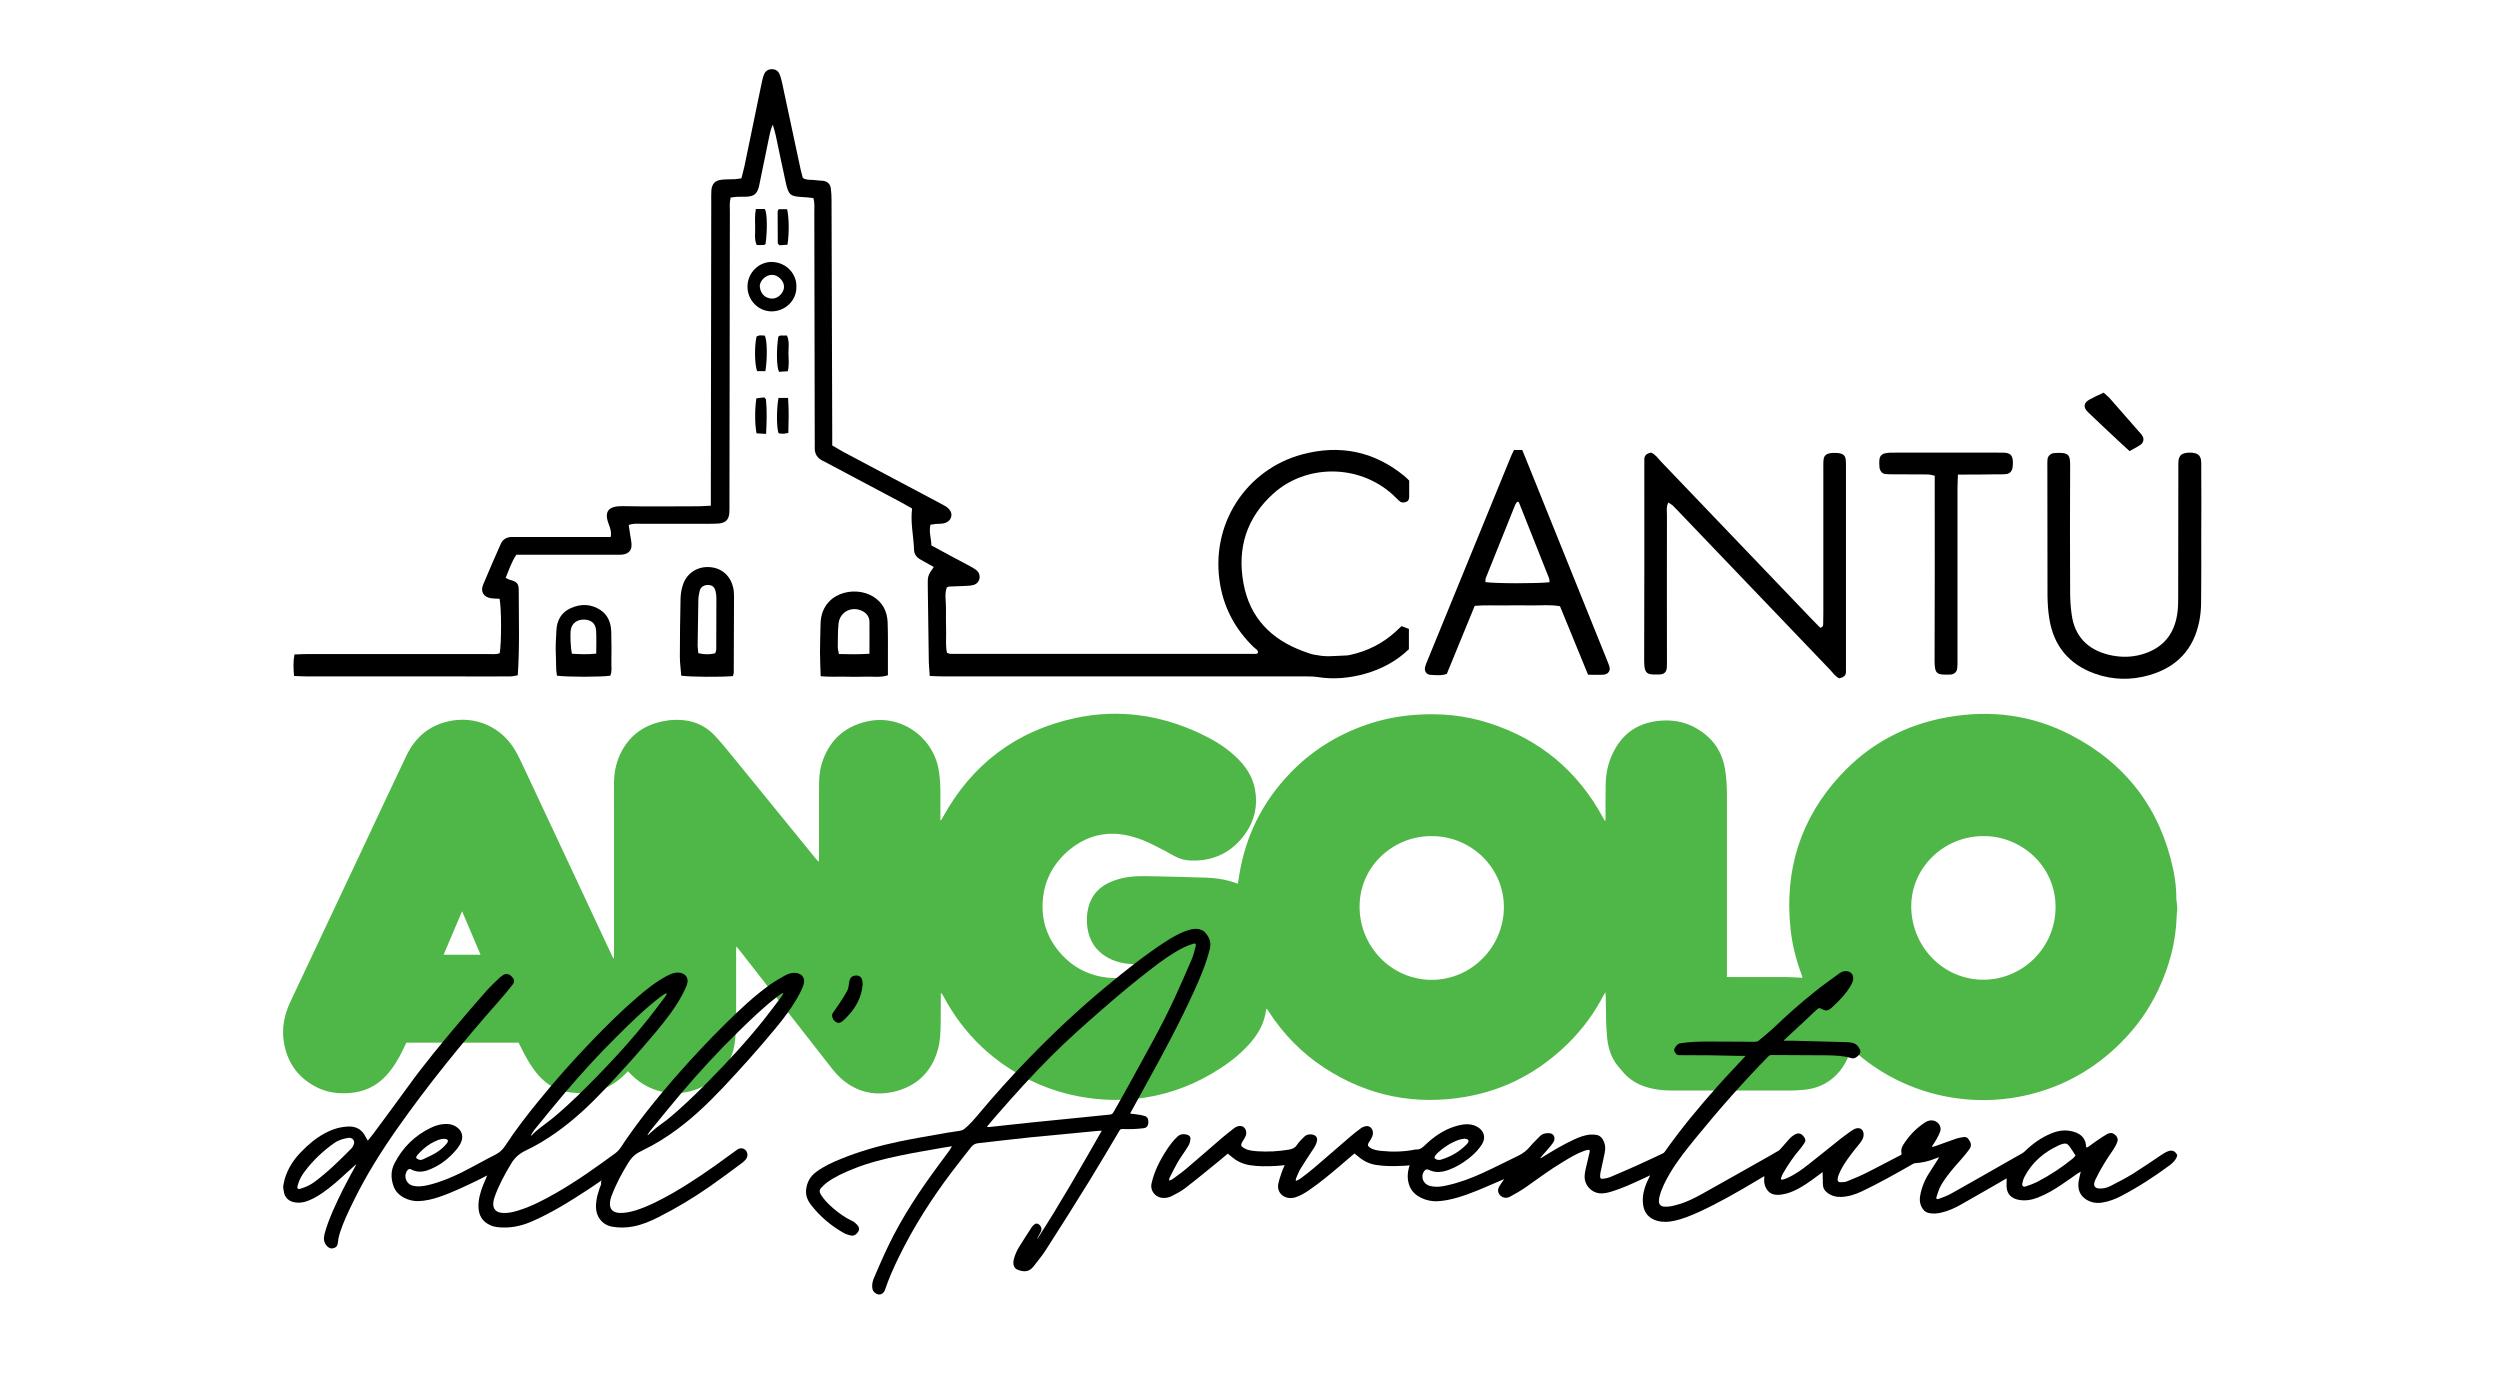 <?xml version="1.0" encoding="utf-8"?>
<!-- Generator: Adobe Illustrator 26.2.1, SVG Export Plug-In . SVG Version: 6.00 Build 0)  -->
<svg version="1.1" id="Livello_1" xmlns="http://www.w3.org/2000/svg" xmlns:xlink="http://www.w3.org/1999/xlink" x="0px" y="0px"
	 viewBox="0 0 1800 1000" style="enable-background:new 0 0 1800 1000;" xml:space="preserve">
<style type="text/css">
	.st0{fill:#4FB747;}
</style>
<g>
	<path d="M511.8,364.1c0-4.2,0-7.5,0-10.8c0.1-69.4,0.2-138.8,0.3-208.1c0-2.8-0.1-5.5,0.1-8.3c0.5-4.7,2.6-6.9,7.3-7.5
		c3.3-0.4,6.6-0.2,9.9-0.4c1.3-0.1,2.7-0.4,4.4-0.6c0.7-3,1.6-5.8,2.2-8.7c4.1-19.7,8.1-39.3,12.2-59c0.5-2.4,1-4.9,1.9-7.1
		c1-2.5,3.1-3.9,5.9-3.8c2.4,0.1,4.3,1.3,5.2,3.5c0.9,2,1.4,4.2,1.9,6.3c4.4,20.7,8.8,41.4,13.3,62.2c0.5,2.1,1.1,4.2,1.6,6.3
		c2.9,1.9,6,1.1,9,1.6c1.9,0.3,3.9,0.3,5.8,0.5c3.1,0.5,5,2.4,5.4,5.4s0.5,6,0.5,9c0.2,55.6,0.3,111.2,0.5,166.8c0,3,0,6,0,9.3
		c2.8,1.6,5.3,3.2,7.9,4.6c22.8,12.1,45.7,24.3,68.6,36.4c1.7,0.9,3.4,1.8,5.1,2.8c3.3,2.1,4.7,4.8,4.1,7.4c-0.7,2.9-3,4.7-6.7,5.1
		c-1.4,0.2-2.8,0.1-4.1,0.2s-2.7,0.4-4.2,0.6c-1.2,5.2,0.6,9.9,0.7,14.9c5.4,2.9,10.4,5.6,15.5,8.4c4.4,2.3,8.8,4.6,13.1,7
		c1.4,0.8,2.9,1.6,4.1,2.7c3.6,3.4,2.3,9.1-2.5,10.4c-2.1,0.6-4.4,0.5-6.5,0.7c-3.6,0.2-7.2,0.3-10.7,0.4c-0.5,0-1,0.3-1.9,0.6
		c-1.8,4.9-0.5,10.1-0.6,15.2c-0.1,5.5,0,11,0.1,16.5c0.1,5.2-0.5,10.4,0.6,15.4c1.2,0.4,2,0.8,2.7,0.8c73.3,0,146.6,0,219.9,0
		c0.4,0,0.9-0.5,1.4-0.8c0-2.2-2.1-3-3.3-4.2c-12.6-12.3-20.8-27-23.9-44.3c-7.9-44,18.8-83.5,58.8-94.3c27-7.3,51.8-2.4,73.7,15.5
		c1.1,0.9,2,1.9,3.5,3.3c0,3.7,0,7.8,0,11.8c0,1.8-0.7,3.2-2.6,3.7c-1.7,0.5-3.2,0.5-4.6-0.9c-1.6-1.6-3.2-3.1-4.8-4.6
		c-24.8-22.3-62.4-21.5-85.5-0.9c-19.5,17.4-26.5,39.5-21.8,64.9c4.5,24.7,19.9,40.4,43.1,48.9c3.3,1.2,6.5,2.5,10,2.8
		c6.5,1.3,11.3,0.6,19.3,0.3c2.4,0,3.3-0.2,4.9-0.6c12.1-2.7,22.8-8.1,32-16.4c1.4-1.3,2.8-2.6,4.5-4.2c1.8,0.7,3.5,1.3,5.3,2
		c0,4.9,0,9.5,0,14.6c-9,8.7-19.8,14.4-31.9,17.8c-11,3-22.1,4.1-33.5,2.3c-3.8-0.6-7.7-0.5-11.5-0.5c-86,0-171.9,0-257.9,0
		c-3.2,0-6.5-0.2-10.2-0.3c-0.3-4.6-0.7-8.6-0.7-12.7c-0.3-17.1-0.5-34.1-0.7-51.2c-0.1-8.1-0.2-8.1,4.3-14.6
		c-3.1-1.7-6.2-3.5-9.3-5.2c-2.9-1.5-4.8-3.9-4.9-7.1c-0.3-9.9-2.7-19.6-1.4-29.8c-2.6-1.5-5.2-3-7.8-4.4
		c-17.3-9.2-34.5-18.3-51.8-27.5c-1.5-0.8-2.9-1.6-4.4-2.3c-4.2-1.9-6.3-5.1-6.1-9.8c0.1-2.2,0-4.4,0-6.6
		c-0.1-54.2-0.2-108.5-0.3-162.7c0-3.2,0.4-6.6-0.7-10.2c-2.5-0.3-4.9-0.6-7.3-0.7c-9.4-0.5-10.5-1.3-12.6-10.7
		c-2.5-11.3-4.8-22.6-7.2-33.9c-0.5-2.1-1.1-4.2-2.1-7.6c-1.7,3.8-2.1,6.6-2.7,9.3c-2.3,11-4.6,22.1-6.8,33.1
		c-0.2,0.8-0.3,1.6-0.5,2.4c-1.4,5.1-3.5,6.8-8.7,7.1c-2.5,0.1-5,0-7.4,0.1c-1.3,0.1-2.6,0.3-4.2,0.5c-1,3.6-0.6,6.8-0.6,10.1
		c-0.1,69.7-0.2,139.3-0.3,209c0,2.8,0.1,5.5-0.1,8.3c-0.5,4.7-2.7,6.8-7.5,7.3c-2.2,0.2-4.4,0.2-6.6,0.2c-16.5,0-33.1,0-49.6,0
		c-2.7,0-5.5-0.4-8.7,0.9c0.3,2.1,0.6,4.2,0.9,6.3c0.4,2.7,1.1,5.4,1.1,8.1c0.1,3.7-2.1,6.2-5.9,6.8c-2.2,0.3-4.4,0.2-6.6,0.2
		c-20.7,0-41.3,0-62,0c-2.7,0-5.5,0-8.4,0c-3.6,5.2-5.3,10.9-7.7,16.6c1,0.5,1.6,1,2.3,1.2c6,1.7,7.1,2.6,7.1,8.3
		c0,20.1,0.7,40.2-0.7,60.7c-1.9,0.3-3.7,0.8-5.5,0.8c-13.8,0.1-27.6,0-41.3,0c-35,0-70,0-105,0c-3,0-5.9-0.2-9.3-0.3
		c-0.4-5.4-0.7-10.2,0.3-15.5c3.3-0.1,6.3-0.3,9.3-0.3c43.3,0,86.5,0,129.8,0c3,0,6,0.4,8.7-0.6c1.3-7.4,1.3-32-0.1-39.2
		c-2-0.1-4.2-0.1-6.3-0.4c-5.1-0.8-7.6-4.7-5.6-9.6c4.1-9.9,8.4-19.7,12.8-29.6c1.5-3.3,4.3-4.9,8-4.9c1.9,0,3.9,0,5.8,0
		c19,0,38,0,57,0c2.7,0,5.4,0,8.3,0c0.7-3.7-0.4-6.5-1.4-9.2c-3.8-9.8,0.5-13.1,9.9-13c18.2,0.4,36.4,0.1,54.6,0.1
		C505.2,364.5,507.9,364.3,511.8,364.1z"/>
	<path d="M1201.2,361.8c-1.6,3.2-1,6.3-1,9.2c-0.1,34.1,0,68.3,0,102.4c0,2.5,0.1,5-0.1,7.4c-0.3,3-1.8,4.5-4.7,4.8
		c-0.3,0-0.5,0-0.8,0c-7.8,0.1-10.8,0.7-10.8-9.7c0.2-47.1,0.1-94.1,0.1-141.2c0-1.1,0.1-2.2,0-3.3c-0.2-3.4,1.6-5,5-5.5
		c3,1.3,4.9,4.1,7.1,6.5c36.2,37.8,72.3,75.6,108.5,113.4c2.1,2.2,4.2,4.2,6.1,6.2c2.3-0.6,2.1-2.1,2.1-3.4c0.1-2.5,0.1-5,0.1-7.4
		c0-34.4,0-68.8,0-103.2c0-2.5-0.1-5,0.2-7.4c0.5-3.4,3-4.6,8.5-4.5c4.9,0.1,7,1.3,7.4,4.7c0.2,1.6,0.2,3.3,0.2,4.9
		c0,47.9,0,95.8,0,143.7c0,1.4-0.1,2.8,0,4.1c0.1,3.2-2,4.2-4.8,4.9c-2.8-1.2-4.5-3.8-6.5-6c-35.6-37.2-71.2-74.4-106.8-111.6
		c-2.3-2.4-4.5-4.8-6.9-7.1C1203.3,363.1,1202.3,362.6,1201.2,361.8z"/>
	<path d="M1090.1,324c2,0,3.9,0,5.9,0c0.9,2.2,1.8,4.2,2.6,6.3c19.3,48,38.7,95.9,58,143.9c0.7,1.8,1.5,3.6,2.1,5.4
		c1.1,3.3-0.8,6-4.4,6.2c-3.5,0.2-7.1,0-10.9,0c-6.8-16.7-13.5-32.9-20.2-49.3c-7-1.3-13.9-0.5-20.7-0.6c-6.6-0.1-13.2-0.1-19.8,0
		c-6.8,0.1-13.7-0.3-20.9,0.3c-6.8,16.5-13.4,32.8-20.1,49c-3.9,1.4-7.8,0.9-11.6,0.7c-3.1-0.1-4.9-2.9-4-5.8
		c0.4-1.6,1.1-3.1,1.7-4.6c19.9-48.6,39.8-97.3,59.7-145.9C1088.3,327.5,1089.2,325.8,1090.1,324z M1115.7,419.2
		c-0.2-1.3-0.1-2.2-0.4-2.9c-7.2-18.1-14.4-36.3-21.6-54.4c-0.1-0.2-0.3-0.5-0.6-0.6c-0.2-0.1-0.4,0.1-0.8,0.1
		c-0.4,0.6-1,1.2-1.3,1.9c-7.1,17.6-14.2,35.2-21.2,52.8c-0.4,0.9-0.2,2-0.3,3C1076.5,420.2,1107.3,420.2,1115.7,419.2z"/>
	<path d="M1584.9,387.1c0,15.4,0.1,30.8-0.1,46.2c0,4.6-0.4,9.4-1.3,13.9c-4,20.3-16.2,33.2-36,38.9c-13.1,3.8-26.2,3.5-39-1
		c-18.7-6.6-29.9-20-33-39.7c-0.9-5.4-1.2-10.9-1.3-16.4c-0.1-30.8-0.1-61.6-0.1-92.4c0-1.9-0.1-3.9,0.1-5.8c0.2-2.3,1.9-4,4.1-4.5
		c0.3-0.1,0.5-0.1,0.8-0.1c10.9-0.8,11.5,1.5,11.4,9.9c-0.2,30-0.1,60,0,89.9c0,5.5,0.3,11,1.1,16.4c2.1,15.7,11.4,25.2,26.5,29
		c9.3,2.3,18.6,2,27.6-1.4c13.5-5.1,20.4-15.3,22.1-29.3c0.5-3.8,0.5-7.7,0.5-11.5c0.1-30.3,0.1-60.5,0.1-90.8c0-2.5-0.1-5,0.2-7.4
		c0.2-1.2,0.9-2.7,1.8-3.5c2.3-2.1,10.1-2.2,12.5,0c0.9,0.8,1.6,2.2,1.8,3.5c0.3,2.2,0.2,4.4,0.2,6.6
		C1585,354.1,1585,370.6,1584.9,387.1L1584.9,387.1z"/>
	<path d="M1409.7,341.7c-0.1,3.9-0.3,6.8-0.3,9.8c0,40.7,0,81.5,0,122.2c0,2.5,0.1,5-0.2,7.4c-0.2,2.5-1.8,4-4.1,4.5
		c-0.5,0.1-1.1,0.1-1.6,0.1c-8.6,0.2-10.6,0-10.6-9.9c0.2-41.3,0.1-82.6,0.1-123.9c0-3,0-6,0-9.4c-2-0.4-3.5-0.9-5.1-0.9
		c-8.3-0.1-16.5,0-24.8-0.1c-1.9,0-3.9,0-5.8-0.2c-2.1-0.3-3.3-1.8-3.9-3.8c-0.2-0.5-0.2-1.1-0.2-1.6c-0.7-8,0.9-9.9,8.9-10
		c26.2-0.1,52.3,0,78.5,0c1.6,0,3.3,0,4.9,0.4c3.1,0.8,4.1,3.5,3.7,9c-0.2,3.5-1.7,5.6-4.5,6c-2.2,0.3-4.4,0.2-6.6,0.2
		C1429,341.7,1419.9,341.7,1409.7,341.7z"/>
	<path d="M527.7,486.8c-10,0.8-30.4,0.6-37.2-0.3c-0.3-4.5-1-9-1-13.6c0-14,0.2-28,0.5-42c0.1-3.5,0.7-7.2,1.9-10.4
		c2.9-8,10.2-12.6,18.6-12.2c8.5,0.4,15,5.6,17.2,14.1c0.6,2.1,0.8,4.3,0.8,6.5c0,18.4-0.1,36.8-0.2,55.2
		C528.4,484.7,528,485.5,527.7,486.8z M502.8,470.3c4.3,1,8.3,1.1,12.2,0c0.3-1.2,0.7-1.9,0.7-2.7c0.1-12.3,0.1-24.7,0.1-37
		c0-1.6-0.2-3.3-0.6-4.9c-0.6-2.9-2.4-4.4-5-4.5c-3-0.2-5.6,1.2-6.4,4.1c-0.6,2.3-1,4.8-1,7.3c-0.2,10.7-0.4,21.4-0.5,32.1
		C502.3,466.5,502.6,468.3,502.8,470.3z"/>
	<path d="M590.9,486.9c-0.2-6.3-0.5-12-0.5-17.7c0-6.6,0.3-13.2,0.4-19.8c0.3-22.7,24.5-28.1,37.8-19.9c6.9,4.2,10.2,10.7,10.5,18.6
		c0.3,8.5,0.2,17.1,0.2,25.6c0,4.1,0,8.2,0,12.5c-5.5,1.8-10.7,0.8-15.8,1c-5.5,0.2-11,0.1-16.5,0
		C601.8,487.2,596.6,487.4,590.9,486.9z M626,470.7c0-8.4,0.1-15.8,0-23.2c-0.1-3.2-1.8-5.7-4.6-7.3c-7.9-4.3-16.9,0.2-17.7,9.1
		c-0.5,5.5-0.4,11-0.5,16.5c0,1.6,0.5,3.1,0.8,5.1C611.3,471.1,618.4,471.2,626,470.7z"/>
	<path d="M439.4,486.5c-6.9,1-30.3,1-38.4,0c-0.9-4.9-0.5-10.1-0.8-15.2c-0.3-5.7,0.1-11.5,0.4-17.2c0.3-7.5,3.6-13.3,10.5-16.3
		c7.2-3.2,14.5-3,21.2,1.4c5.5,3.7,7.6,9.3,7.8,15.6c0.2,7.4,0.2,14.8,0.1,22.2C440.1,480.1,440.8,483.5,439.4,486.5z M429.3,470.6
		c0-6.2,0.2-11.4-0.1-16.6c-0.3-5.1-3.5-7.8-8.7-7.9c-5-0.1-8.7,2.7-9.5,7.2c-0.6,3.2-0.2,13.1,0.8,17.4
		C417.4,471,423,471.3,429.3,470.6z"/>
	<path d="M1533.3,324.8c-2.8-2.5-5-4.5-7.2-6.6c-7.6-7.1-15.3-14.3-22.8-21.5c-3.6-3.5-3.1-6.7,1.3-9.1c3.1-1.7,6.4-3.2,10-4.9
		c1.3,1.2,2.8,2.4,4.1,3.7c7.1,8,14.1,16.1,21.2,24.2c0.9,1,1.9,2,2.6,3.2c1.4,2.1,0.9,5-1.4,6.5
		C1538.9,321.8,1536.4,323,1533.3,324.8z"/>
	<path d="M573.4,206.5c0.2,10-8.2,17.7-17.9,17.7c-9.8-0.1-17.6-8.4-17.3-18.3c0.2-9.5,8.1-17.4,17.5-17.3
		C566.5,188.9,573.7,197.5,573.4,206.5z M564.5,206.5c0-4.2-4.1-8.5-8.5-8.6c-4.6-0.2-9.5,4.5-8.9,8.9c0.6,4.7,3.8,8.1,8.9,8.2
		C560.3,215,564.5,210.7,564.5,206.5z"/>
	<path d="M544.2,150.5c2.8,0,4.6,0,6.4,0c1.8,2.2,2,15.2,0.6,25.2c-0.4,0.3-0.9,0.7-1.3,0.7c-1.6,0.1-3.3,0-5.1,0
		c-1.9-4.4-0.9-8.8-1.1-13.1C543.6,159.3,543.4,155.2,544.2,150.5z"/>
	<path d="M560.7,150.6c1.9,0,4,0,6,0c1.4,5.9,1.6,16.9,0.3,25.6c-1.9,0.1-4,0.3-5.8,0.4c-0.6-0.7-1.2-1.1-1.2-1.5
		c-0.1-7.6-0.1-15.2-0.1-22.8C559.8,151.8,560.3,151.4,560.7,150.6z"/>
	<path d="M567.2,267.3c-2.3,0.2-4.3,0.3-6.2,0.4c-1.9-2.5-2.1-16.4-0.6-25.3c0.4-0.3,0.9-0.7,1.3-0.8c1.6-0.1,3.2,0,4.9,0
		c2,4.4,1,8.8,1.1,13.1C567.8,258.8,568.3,262.9,567.2,267.3z"/>
	<path d="M567.4,286.5c0.7,8.9,0.4,17,0.2,25.2c-1.7,0.3-2.7,0.6-3.8,0.6s-2.1-0.2-3.1-0.3c-1.6-2.4-1.7-17.4-0.2-25.5
		C562.6,286.5,564.6,286.5,567.4,286.5z"/>
	<path d="M544.7,242.3c0.7-0.2,1.4-0.7,2.1-0.8c1.3-0.1,2.6,0.1,3.7,0.1c1.9,2.3,2.1,16,0.6,25.6c-2,0-4,0-6,0
		C543.3,261.9,543.1,249.9,544.7,242.3z"/>
	<path d="M551.6,312.4c-2.9-0.2-5-0.3-6.9-0.4c-1.3-6.7-1.3-17.3-0.1-25.2c1.9-0.2,3.9-0.5,5.7-0.7c0.6,0.8,1.2,1.2,1.2,1.7
		C552.3,295.6,552,303.4,551.6,312.4z"/>
</g>
<g>
	<path class="st0" d="M1567.6,655.3c-0.1,1.4-0.4,2.8-0.4,4.2c-0.5,18.7-5.3,36.3-13.2,53.1c-6.8,14.4-15.9,27.2-27.2,38.4
		c-18.6,18.5-40.7,31.1-66.2,37.2c-44.2,10.6-91.5-0.8-125.8-31.7c-0.5-0.5-1.1-0.9-1.9-1.6c-0.3,1-0.6,1.7-0.9,2.5
		c-2.7,8.2-7.2,15.1-14.2,20.3c-5.8,4.3-12.3,6.4-19.4,7c-3.8,0.4-7.7,0.5-11.5,0.5c-27.6,0-55.2,0-82.8,0c-6.7,0-13.2-0.7-19.6-2.8
		c-6.3-2.1-11.7-5.5-16-10.6c-0.8-1-1.7-2-2.5-2.9c-5.4-6-7.9-13.2-8.8-21.1c-0.9-8.8-0.9-17.5-1-26.3c0-2.3,0-4.6-0.3-7.1
		c-0.3,0.5-0.7,1.1-1,1.6c-6.8,13.2-15.4,25-26,35.4c-20.5,20.1-44.7,33.2-73,38.2c-36.8,6.5-71.1-0.4-102.4-20.8
		c-16.2-10.6-29.5-24.2-40-40.5c-0.4-0.6-0.8-1.2-1.2-1.8c-0.1-0.1-0.3-0.1-0.5-0.2c-0.3,1.7-0.6,3.4-1,5.1
		c-1.6,6.9-5,12.7-9.4,18.1c-6.6,8-14.5,14.4-23.2,20c-16.5,10.7-34.5,17.8-53.9,20.8c-12,1.9-24,2.1-36.1,0.8
		c-15.5-1.7-30.3-5.7-44.3-12.3c-28.4-13.4-50-34-64.8-61.8c-0.4-0.7-0.8-1.5-1.7-2.1c0,0.6,0,1.2,0,1.8c0,6.8,0,13.6-0.1,20.4
		c-0.1,6.2-0.3,12.5-2,18.5c-4.6,16.4-15.3,26.6-31.9,30.5c-11.3,2.6-22.3,1.1-32.2-5.3c-4.5-2.9-8.3-6.5-11.6-10.7
		c-18.5-23.6-36.9-47.3-55.4-70.9c-4.1-5.3-8.3-10.6-12.4-15.9c-0.4-0.5-0.9-1-1.7-1.9c-0.1,1.3-0.1,2.1-0.1,2.9
		c0,17.1,0.1,34.2,0,51.3c0,4.9-0.3,9.8-0.9,14.6c-1.7,14-9.3,24.3-21.4,31.2c-17.2,9.8-38.8,6.7-52.8-7.3c-0.9-0.9-1.8-1.8-2.8-2.8
		c-1.3,1.4-2.5,2.7-3.8,3.8c-9.1,8.4-19.8,12.3-32.2,11.9c-5.8-0.2-11.4-1.2-16.7-3.7c-6.3-3.1-11.1-7.8-15.1-13.4
		c-3.9-5.4-7-11.2-9.9-17.2c-0.3-0.6-0.6-1.3-1-2c-26.8,0-53.7,0-80.8,0c-0.7,1.4-1.4,3-2.2,4.6c-3.3,6.9-7.1,13.4-12.3,19.1
		c-7.2,7.8-16.1,11.9-26.6,12.6c-7.9,0.6-15.5-0.4-22.7-3.8c-13.8-6.7-21.9-17.7-24.4-32.8c-1.7-10.3,0.4-20.1,4.8-29.4
		c17.1-36.3,34.2-72.5,51.3-108.8c10.7-22.8,21.4-45.6,32.2-68.3c6.2-12.9,16.2-21.5,30.4-24.6c19-4.2,37.7,3.9,47.7,20.7
		c3,5.1,5.4,10.7,8,16.1c20.6,43.8,41.1,87.7,61.6,131.5c0.4,0.8,0.8,1.6,1.3,2.6c0.6-1,0.4-1.8,0.4-2.6c0-33.6,0-67.2,0-100.7
		c0-7.8-0.1-15.7,0-23.5c0.1-8.3,1.9-16.2,6-23.4c6.3-11.3,16.1-17.9,28.7-20.6c6.2-1.3,12.4-1.5,18.6-0.4c7.6,1.4,14,5.1,19.2,10.6
		c4.1,4.3,7.9,9,11.7,13.6c20.5,25.1,40.9,50.2,61.3,75.3c0.5,0.7,1.1,1.3,2.1,1.9c0-0.8,0-1.7,0-2.5c0-16.8,0-33.6,0-50.4
		c0-5.8,0.2-11.6,1.8-17.1c4.9-16.5,15.8-27.1,32.5-30.9c23.7-5.5,47,10,51.7,33.9c1.1,5.6,1.3,11.3,1.4,16.9c0,6,0,12,0,18
		c0,0.8,0,1.5,0,2.3c0.1,0,0.3,0.1,0.4,0.1c0.5-0.8,0.9-1.6,1.4-2.4c21-38.1,52.7-62.1,95.3-71.3c31-6.7,60.9-2.4,89.5,10.9
		c9.2,4.3,18,9.4,25.5,16.4c7.2,6.6,12.6,14.3,14.4,24c2.1,11.5-0.1,22.2-6.8,31.7c-9.4,13.4-22.5,20-38.9,19.6
		c-4.4-0.1-8.5-1.1-12.4-3.3c-5.1-2.9-10.4-5.7-15.7-8.3c-8.6-4.2-17.6-7.3-27.3-7.7c-12.2-0.4-22.9,3.7-32.3,11.4
		c-10.9,9-17.6,20.5-19.2,34.6c-1.8,15.7,2.9,29.6,13.6,41.2c7.8,8.4,17.4,13.7,28.7,15.8c11.4,2.1,22.3,0.6,32.5-5.1
		c1.9-1.1,3.8-2.2,5.6-3.7c-0.8,0-1.5-0.1-2.3-0.1c-5-0.1-9.9,0-14.9-0.3c-6.5-0.4-12.8-2.1-18.4-5.7c-7.4-4.7-11.5-11.6-12.8-20.1
		c-0.8-5-0.6-9.9,0.6-14.8c2.4-9.7,8.8-15.9,18-19.3c7.2-2.7,14.7-3.5,22.4-3.4c3.6,0,7.2,0.1,10.8,0.2c11.2,0.3,22.4,0.5,33.6,0.9
		c5.7,0.2,11.3,0.9,16.8,2.4c2,0.5,3.9,1.3,6.1,2c0.3-2.2,0.7-4.3,1-6.4c4.5-27.8,16.4-51.9,35.8-72.4
		c15.6-16.5,34.3-28.3,55.8-35.7c11.2-3.9,22.8-6.2,34.7-7.1c18.3-1.4,36.3,0.3,53.8,6c36.4,11.7,63.7,34.5,81.9,68.2
		c0.3,0.6,0.6,1.1,0.9,1.7c0.1,0.1,0.2,0.2,0.6,0.5c0.1-0.7,0.2-1.3,0.2-1.8c0-8.3-0.1-16.6,0.1-24.9c0.2-7.6,1.7-14.9,5-21.8
		c6.3-13.4,16.8-21.5,31.7-23.4c14-1.9,26.5,1.8,37,11.3c6.8,6.2,10.7,14.1,12.2,23.1c1.1,6.4,1.4,12.9,1.4,19.3
		c0,42.4,0,84.8,0,127.1c0,1,0,2.1,0,3.4c1,0,2,0.1,2.9,0.1c13.2,0,26.4,0,39.6,0c3.9,0,7.8,0.3,11.9,0.5c-0.2-0.8-0.4-1.4-0.6-2.1
		c-4-10.7-6.8-21.7-8-33c-4.5-42.2,7-79.5,36-110.8c21-22.7,47.1-36.5,77.5-41.8c30.9-5.4,60.7-1.5,88.5,13
		c39.7,20.6,64.3,53.1,73.6,97c1.5,7,2.2,14.2,2.2,21.4c0,0.8,0.2,1.5,0.3,2.3C1567.6,651.8,1567.6,653.5,1567.6,655.3z M1030.9,602
		c-27-0.3-52,21.1-52,50.8c0,28.9,23.1,52.6,51.8,52.7c29.2,0,52-24.1,52.1-52.2C1082.9,625,1059.5,602,1030.9,602z M1428,602
		c-28.5,0-51.8,22.7-51.9,50.4c-0.1,28.6,22.6,53,51.9,53c28.6,0,52.1-23.5,52-52.4C1480,623.1,1454.8,601.7,1428,602z M319.4,687.4
		c9.1,0,17.7,0,26.6,0c-4.4-10.5-8.8-20.7-13.3-31.3C328.1,666.8,323.8,677,319.4,687.4z"/>
</g>
<g>
	<path d="M203.9,854c0.4-1.7,0.6-3.4,1.1-5.1c2.2-7.5,6.3-13.9,11.7-19.4c5.1-5.3,10.7-10.1,17.3-13.6c5.4-2.9,11.1-4.7,17.3-4.8
		c4.8-0.1,8.7,1.9,11.2,6.1c0.8,1.3,1.5,2.6,2.3,4.1c1.4-1.8,2.9-3.5,4.2-5.3c8.3-11.2,16.6-22.4,24.8-33.7
		c11.6-16.1,24.3-31.4,37.1-46.5c6.5-7.6,13-15.3,19.7-22.8c2.9-3.2,6.1-6.2,9.3-9.2c0.8-0.7,1.7-1.3,2.6-1.9
		c2.1-1.2,4.2-0.7,6.2,1.5c1.7,1.8,2,3.5,0.4,5.5c-3.2,4-6.4,8-9.8,11.8c-26.3,29.7-51.3,60.5-74.1,93c-11.3,16.2-21.8,33-30.5,50.8
		c-3.8,7.7-7.5,15.4-10.1,23.5c-0.7,2.3-1.2,4.7-1.4,7.1c-0.3,2.3-1.5,3.3-3.6,3.7c-1.9,0.4-3.2-0.6-4.4-1.9
		c-2.1-2.4-2.3-5.1-1.6-8.1c1.4-5.8,3.7-11.3,6-16.8c4.8-11,10.3-21.6,16.1-32c0.3-0.5,0.6-1,0.7-1.7c-2.3,2-4.5,4.1-6.8,6.1
		c-5.6,5.2-11.3,10.3-17.6,14.6c-4.1,2.8-8.4,5.3-13.3,6.5c-2.6,0.6-5.2,0.6-7.8-0.1c-3.8-1.1-6.2-3.9-6.6-7.9
		c0-0.4-0.2-0.8-0.2-1.1C203.9,855.7,203.9,854.8,203.9,854z M251.3,819.2c-3.6,0.5-7.3,1.5-10.5,3.7c-8.2,5.7-15.3,12.5-21.3,20.4
		c-2.4,3.1-4.2,6.5-5.2,10.3c-0.2,0.7-0.3,1.8,0.1,2.2c0.4,0.4,1.5,0.3,2.2,0c3.5-1.1,6.9-2.6,9.8-4.8c9.7-7.2,18.3-15.7,26.7-24.2
		c0.8-0.9,1.4-2.1,1.8-3.3C255.4,821.1,253.8,819.2,251.3,819.2z"/>
	<path d="M433.2,849.8c-3.5,2.4-6.7,4.7-10,6.8c-13,8.5-26.1,16.7-40.4,22.9c-6.3,2.7-12.9,4.4-19.8,4.3c-3.4,0-6.9-0.2-10.1-1.7
		c-5.5-2.5-8.2-6.9-8.4-12.9c-0.2-5.6,1.4-10.9,3.4-16.1c0.9-2.2,1.9-4.4,2.9-6.8c-2.6,1.3-5,2.5-7.3,3.7c-9,4.3-18,8.7-27.6,11.9
		c-4.7,1.6-9.5,2.7-14.5,2.9c-6.3,0.3-15.5-3.1-18.1-10.9c-1.9-5.4-2-11,0.7-16.2c5.8-11.4,14.5-20,26-25.6c3.8-1.9,7.9-3,12.3-2.8
		c2.7,0.1,5.1,1,7.2,2.7c3.2,2.6,4.1,6.3,2.6,10.1c-1.3,3.3-3.7,6-6.1,8.5c-5,5.3-10.9,9.3-17.8,11.9c-4.2,1.5-8.3,1.6-12.3-0.6
		c-1-0.5-1.9-0.2-2.7,0.9c-2.8,3.9-0.9,9.5,3.7,10.8c3.9,1.1,7.8,0.5,11.6-0.4c8.4-2,16.3-5.3,24-9.1c8.2-4.1,16.1-8.7,24.3-12.8
		c3-1.5,5.1-3.6,7-6.4c7.3-11.2,15.5-21.8,23.9-32.1c12.1-14.9,24.8-29.2,38.1-43c10.7-11.1,21.6-22,33.3-32
		c6.6-5.7,13.4-11.1,21.2-15.2c2.7-1.4,5.4-2.6,8.6-2.3c4.8,0.4,7.3,4.1,5.7,8.6c-0.9,2.6-2.2,5.1-3.5,7.6
		c-5.1,9.5-11.7,17.9-18.6,26.2c-11.9,14.3-24.4,28.1-37.2,41.7c-10.7,11.3-22,21.9-34.7,30.9c-7.1,5-14.4,9.5-22.3,13.2
		c-4.4,2.1-7.7,5-10.2,9.2c-4.7,7.8-9,15.7-12,24.2c-0.4,1.2-0.8,2.5-0.9,3.8c-0.5,4.7,1.8,7.2,6.5,7.6c3.8,0.3,7.4-0.5,11-1.6
		c9.7-2.9,18.6-7.6,27.4-12.6c14.9-8.5,28.9-18.5,42.7-28.6c1.6-1.2,3-2.6,4.1-4.3c11.7-17.7,25-34.2,38.9-50.2
		c11.9-13.6,24.2-26.8,37.1-39.5c9.9-9.7,20-19.3,31.3-27.4c3.5-2.5,7.3-4.7,11.1-6.8c2.4-1.3,5-2.1,7.8-1.8
		c4.3,0.4,6.8,3.8,5.6,7.9c-0.7,2.5-1.8,4.9-3,7.1c-4.9,9.3-11.2,17.6-17.9,25.6c-11.9,14.4-24.3,28.2-37.1,41.8
		c-10.3,10.9-21,21.2-33,30.1c-7.8,5.8-16,10.9-24.7,15.1c-0.6,0.3-1.3,0.7-1.9,1c-3.9,1.8-6.7,4.7-8.9,8.4
		c-4.7,7.6-8.9,15.5-12,23.9c-0.5,1.4-0.9,2.8-1,4.3c-0.4,4.8,1.9,7.3,6.7,7.6c4,0.2,7.9-0.7,11.7-1.8c9.5-3,18.3-7.7,27-12.6
		c14-8.1,27.3-17.3,40.3-26.9c1.9-1.4,3.9-2.8,5.8-4.2c2.1-1.5,4.5-1.3,6.1,0.3c1.7,1.7,1.8,4.6,0.3,6.5c-0.9,1.1-2,2.2-3.2,3
		c-7.7,5.7-15.3,11.4-23.2,16.9c-11.7,8.1-23.8,15.4-36.5,21.8c-5.9,3-12,5.6-18.6,6.8c-5,0.9-9.9,1-14.9,0.1
		c-7-1.3-11.6-7-11.6-14.3c0-5.8,1.7-11.2,3.8-16.5C432.4,851.6,432.8,850.8,433.2,849.8z M382.4,817.2c0.2,0.2,0.3,0.3,0.5,0.5
		c0.3-0.4,0.5-0.9,0.8-1.2c1.5-1.4,3-2.8,4.6-4c3.5-2.8,7.3-5.4,10.7-8.3c11.5-9.6,22.1-20.2,32.5-30.9
		c12.4-12.8,24.3-25.9,35.3-39.8c4.2-5.3,8.2-10.7,12.2-16c0.5-0.6,0.8-1.3,1.1-2c-0.1-0.1-0.2-0.2-0.3-0.3
		c-0.4,0.1-0.8,0.2-1.2,0.4c-0.8,0.5-1.7,1.1-2.5,1.7c-12,9.1-22.7,19.7-33.3,30.3c-12.5,12.4-24.4,25.5-35.8,38.9
		c-7.6,8.9-15,18.1-22.4,27.2C383.8,814.8,383.1,816,382.4,817.2z M466.2,817.1c0.1,0.1,0.2,0.2,0.3,0.2c0.3-0.2,0.5-0.5,0.8-0.7
		c1.7-1.5,3.3-3,5-4.4c2.4-1.9,5-3.7,7.5-5.6c10.8-8.7,20.8-18.5,30.6-28.4c13.8-14,27.1-28.4,39.4-43.8c4.4-5.5,8.6-11.2,12.9-16.9
		c0.5-0.7,0.9-1.5,1.3-2.2c-0.1-0.1-0.2-0.2-0.2-0.3c-0.4,0.2-0.9,0.2-1.2,0.5c-1.2,0.8-2.4,1.6-3.5,2.5
		c-10.1,7.8-19.2,16.7-28.3,25.6c-14,13.7-27.2,28.1-39.9,43c-7.5,8.8-14.7,17.8-22,26.7C467.8,814.5,467.1,815.9,466.2,817.1z
		 M302.7,835.2c0.6-0.1,1.3-0.2,1.9-0.5c3-1.4,6.1-2.8,9-4.5c3-1.8,5.7-4,7.9-6.7c1.7-2.1,1.2-3.3-1.4-3.5c-1.4-0.1-3,0.2-4.4,0.7
		c-4.1,1.5-7.7,3.8-10.9,6.6c-1.6,1.4-3.1,3-4.5,4.6c-1.1,1.4-0.7,2.4,1.1,2.9C301.8,835.1,302.2,835.1,302.7,835.2z"/>
	<path d="M621.1,709c-0.8,9.1-4.9,16.6-11.2,23.1c-1,1-1.9,2-3,2.9c-1.3,1.1-2.8,2-4.6,1.1c-2-1-3-2.7-3.2-4.9
		c-0.1-0.7,0.3-1.5,0.7-2.1c1.3-2,2.8-3.9,4.1-5.9c2.1-3.2,4.3-6.5,6.1-9.9c0.9-1.6,1.1-3.6,1.3-5.5c0.3-2.8,1.3-4.6,3.5-5.2
		c3.6-0.9,6,0.8,6.2,4.5C621.1,707.8,621.1,708.4,621.1,709z"/>
</g>
<g>
	<path d="M685.4,825.3c-2.9,0.5-5.4,0.8-8,1.3c-9.6,1.7-19.2,3.3-28.8,5.3c-11.7,2.4-23.4,5.3-34.5,9.8c-6.4,2.6-12.7,5.4-18.4,9.5
		c-1.7,1.2-3.1,2.7-4.6,4.2c-1.1,1.2-1.2,2.6-0.4,4.1c2.3,4.1,5.6,7.3,9,10.3c4.2,3.6,8.6,6.8,13.7,9.2c1.4,0.6,2.7,1.7,3.8,2.9
		c1.3,1.4,1.8,3.1,0.7,4.9s-2.8,3.2-5,2.8c-2.1-0.4-4.2-1.1-6-2.2c-8.9-5.1-16.6-11.7-22.9-19.8c-2.5-3.2-4.1-6.9-3.6-11.1
		c0.6-5.3,3-9.6,7.4-12.8c5.4-4,11.5-6.8,17.7-9.3c13.5-5.5,27.6-9.5,41.9-12.5c11.2-2.3,22.5-4.2,33.8-6.2c3.4-0.6,6.9-1,10.3-1.6
		c1-0.2,2.2-0.7,3-1.4c3.9-3.2,7.1-7,10.3-10.8c11.3-13.5,23-26.5,35.2-39.1c18-18.6,36.8-36.3,56.7-52.7
		c13.6-11.3,27.4-22.3,42.3-32c5.1-3.3,10.4-6.4,16.3-8.3c2.8-0.9,5.8-1.5,8.7-0.6c1.2,0.4,2.5,0.9,3.3,1.8c3.2,3.4,5,7.2,3.8,12.1
		c-2.6,10.6-6.8,20.5-11.3,30.4c-10.2,22.4-21.8,44.1-33.7,65.6c-4,7.2-7.9,14.3-11.8,21.5c-0.2,0.3-0.3,0.7-0.6,1.2
		c2,0.2,3.8,0.4,5.6,0.7c1.6,0.2,3.2,0.5,4.8,1c2.1,0.6,2.9,2.4,2.7,5c-0.2,2.2-1.2,3.5-3.3,3.8c-2.4,0.3-4.8,0.5-7.2,0.6
		c-2.8,0.1-5.6,0.1-8.4,0c-0.9,0-1.3,0.3-1.8,1c-7.2,12.1-14.4,24.4-21.8,36.4c-10.2,16.5-20.5,32.9-31,49.2
		c-2.8,4.4-6.1,8.4-9.3,12.5c-2.9,3.6-6.3,4.1-11.1,2.3c-2.8-1-3.8-3.8-3-7.4c0.8-3.4,2.3-6.6,4.1-9.5c2.9-4.7,5.9-9.3,8.9-13.9
		c0.5-0.7,1.1-1.3,1.7-1.8c1.2-1,2.5-1,3.7,0.1c1.7,1.5,2,3.5,0.9,5.4c-0.7,1.2-1.3,2.4-2,3.7c-0.2,0.3-0.3,0.7-0.3,1.1
		c16.4-25.3,31.3-51.5,46.4-77.9c-2.1,0.1-3.9,0.2-5.6,0.4c-15,1.4-30,2.8-45,4.3c-12.8,1.3-25.5,2.9-38.3,4.3c-2.1,0.2-3.7,1-5,2.6
		c-4.6,5.9-9.3,11.7-13.8,17.7c-14.7,19.4-27.8,39.9-38.5,61.8c-3.7,7.6-7.2,15.4-9.9,23.5c-1,2.9-3.7,4.1-6,2.9
		c-1.9-0.9-3.1-2.5-3.2-4.7c-0.2-2.5,0.4-4.9,1.4-7.1c3.3-7.6,6.5-15.2,10.1-22.6c9.9-20.7,22.6-39.8,36.2-58.2
		c2.7-3.7,5.5-7.4,8.2-11.1C684.5,826.9,684.8,826.2,685.4,825.3z M710.7,811.1c0.1,0.1,0.1,0.2,0.2,0.3c0.6,0,1.2,0.1,1.9,0
		c3.7-0.4,7.3-0.8,11-1.2c6.9-0.7,13.7-1.5,20.6-2.2c8.7-0.9,17.3-1.7,26-2.6c9.6-1,19.2-1.9,28.7-2.9c1.2-0.1,2-0.6,2.6-1.7
		c3.5-6.3,7.2-12.5,10.6-18.8c11.2-20.7,23.1-41.1,33-62.5c4.4-9.5,8.6-19.1,12.7-28.7c1.3-3.1,2.1-6.4,2.9-9.6
		c0.4-1.6-0.2-2.2-1.8-1.7c-2.3,0.7-4.5,1.5-6.7,2.6c-8.3,4.1-15.8,9.6-23.1,15.2c-12.3,9.4-24.2,19.4-35.9,29.6
		c-12.4,10.8-24.7,21.7-36.3,33.3c-13.8,13.7-26.8,28.2-39.6,42.9C715.1,805.8,712.9,808.5,710.7,811.1z"/>
</g>
<g>
	<path d="M1567.4,832.8c-1,2.5-2.9,4.4-5.1,6.1c-11.1,8.2-22.6,15.7-35,22.2c-4.2,2.2-8.6,3.9-13.4,4.7c-4.1,0.7-8,0.2-11.6-2
		c-4.7-2.9-6.3-7.2-5.8-12.2c0.2-2.2,0.9-4.4,1.3-6.6c0.1-0.3,0.2-0.7,0.4-1.4c-1.1,0.6-1.8,1-2.5,1.4c-3.7,2.6-7.4,5.3-11.2,7.8
		c-5.3,3.6-10.8,6.9-16.9,9.3c-4.5,1.8-9.1,2.7-14.1,1.8c-5.2-1-8.3-4-8.7-8.8c-0.2-2.2,0-4.4,0-6.7c-0.7,0.4-1.5,0.9-2.4,1.4
		c-10.1,5.8-20.1,11.6-30.2,17.3c-4.5,2.6-9.3,4.8-14.5,6c-2.9,0.7-5.9,0.9-8.9,0.3c-1.7-0.4-3.1-1.2-4.1-2.6
		c-2.3-3-2.8-6.3-2.2-9.8c1.1-6.4,3.6-12.2,7.3-17.7c2-3,3.9-6.1,5.8-9.1c0.1-0.2,0.2-0.5,0.4-1c-1.1,0.4-1.9,0.7-2.7,1
		c-4.6,1.9-9.5,3-14.5,3.3c-0.6,0-1.1,0.3-1.6,0.6c-12.1,6.9-24.1,13.7-36.7,19.7c-4.7,2.2-9.6,3.8-15,4c-3.6,0.1-6.9-0.8-9.8-3
		c-2-1.5-3.1-3.3-3.2-5.7c-0.1-2.6-0.2-5.1-0.2-7.7c0-0.4,0-0.8,0-1.5c-2.7,2-5.1,3.8-7.6,5.6c-5.6,4-11.4,7.8-18.2,9.8
		c-2.2,0.6-4.6,1-6.9,1c-5.7,0-8.3-4.1-9.2-8c-0.4-1.7-0.1-3.6-0.1-5.5c-2,1.2-3.8,2.3-5.7,3.4c-13.4,8-27,15.8-41.3,22.4
		c-5.8,2.6-11.7,5.1-18,6.4c-4,0.9-8,1.1-12.1,0c-5.9-1.7-9.2-5.5-10.1-11.1c-1-6.3,0.6-12.3,3.3-18.1c0.5-1.1,1.1-2.2,1.6-3.3
		c0,0,0-0.1-0.1-0.2c-2.3,1.1-4.5,2.2-6.8,3.2c-6.7,3.1-13.5,6.2-20.7,8.4c-3,0.9-6.1,1.7-9.3,1.2c-4.9-0.7-9.1-4.8-10-9.7
		c-0.5-2.7,0.1-5.3,0.6-7.8c0.9-4.1,1.9-8.3,2.9-12.4c0.2-0.9-0.2-1.4-1.2-1.3c-1,0.2-2,0.4-3,0.8c-5.3,1.9-10,4.8-14.8,7.7
		c-9.4,5.6-18,12-26.9,18.3c-3.6,2.5-7.4,4.7-11.3,6.8c-2.1,1.2-4.4,1.3-6.5-0.2c-2.2-1.6-2.9-4.2-1.7-6.5c0.5-1,1.1-2,1.8-2.9
		c0.6-0.9,1.2-1.8,2-3c-2,0.9-3.6,1.6-5.3,2.3c-9.2,4-18.4,8.1-28.1,11c-4.9,1.4-9.9,2.5-15,2.7c-6.8,0.3-16.2-3-19.4-10.2
		c-2.1-4.7-2-9.5-0.7-14.3c0.1-0.4,0.3-0.8,0.5-1.4c-1.8,0.2-3.4,0.4-5,0.4c-6.5,0.3-13.1,0.4-19.6-0.7c-4.6-0.8-8.7-2.8-12.2-5.8
		c-0.9-0.8-1.9-1.6-3-2.4c-3,2.5-5.9,5-8.8,7.5c-7.7,6.6-15.5,13.2-24,19c-2.9,2-6,3.8-9.5,5c-7.4,2.4-14-2.7-12.5-9.8
		c0.6-3,1.7-5.9,2.7-8.9c0.5-1.5,1.2-2.9,1.9-4.4c-2.3,0.2-4.4,0.5-6.6,0.6c-6.2,0.3-12.5,0.4-18.7-0.6c-4.7-0.8-9-2.7-12.5-5.7
		c-1-0.9-2.1-1.7-3.2-2.6c-1.9,1.6-3.8,3.2-5.7,4.8c-8.4,6.8-16.7,13.7-25.3,20.3c-2.9,2.2-6.3,3.9-9.6,5.6c-1.5,0.7-3.3,1.2-5,1.2
		c-6,0.3-10.5-4.8-9.3-10.4c1.9-8.5,5.8-16.3,10.6-23.7c2.3-3.6,4.8-7,8-10c2-1.9,4.3-2.1,6.8-1.5c1.8,0.5,2.8,1.5,2.6,3.3
		c-0.2,1.6-0.6,3.4-1.5,4.8c-2.4,4-5.2,7.7-7.6,11.7c-2.1,3.6-3.9,7.4-5.8,11.1c-0.3,0.6-0.4,1.3-0.5,1.9c0.1,0.1,0.2,0.2,0.3,0.3
		c0.7-0.3,1.6-0.6,2.2-1c3.4-2.5,6.8-4.9,10-7.6c8.6-7.3,17-14.7,25.5-22c2.8-2.4,5.8-4.7,8.7-7c2.3-1.8,4.9-2.2,6.7-1.1
		c1.9,1.2,2.8,4,1.8,6.5c-0.5,1.3-1.3,2.6-2.1,3.8c-1.8,2.9-1.6,3.7,1.6,5.4c2.8,1.5,5.9,1.6,8.9,1.9c7.6,0.5,15.2,0.1,22.8-1.2
		c2.7-0.5,4.4-1.3,5.8-3.5c1.4-2.1,3.3-4,5.2-5.8c1.8-1.8,4.8-2.1,7.2-1.1c1.5,0.7,2.2,2,2,3.7c-0.4,2.8-1.9,5.1-3.5,7.4
		c-2.8,4.4-5.8,8.7-8.5,13.2c-1.3,2.1-2.1,4.5-3.1,6.7c-0.2,0.5-0.2,1-0.3,1.6c0.1,0.1,0.2,0.2,0.4,0.3c1-0.6,2.2-1,3.1-1.7
		c3.3-2.5,6.7-5,9.8-7.7c8.6-7.3,17-14.7,25.5-22c2.7-2.3,5.4-4.5,8.3-6.6c1-0.7,2.3-1.2,3.5-1.4c2.5-0.4,4.7,1.5,5,4.3
		c0.2,2-0.6,3.7-1.6,5.3c-0.6,0.9-1.2,1.9-1.7,2.8c-0.6,1.1-0.3,2,0.8,2.8c2.4,1.8,5.3,2.3,8.2,2.6c8.4,0.9,16.8,0.7,25.1-1
		c0.1,0,0.2-0.1,0.3,0c3,0.2,4.7-1.5,6.6-3.3c6-5.7,12.7-10.5,21-13.2c3.9-1.2,7.8-2.1,12-1.4c4.6,0.8,8.5,3.9,9.2,7.6
		c0.5,2.5-0.2,4.8-1.6,6.9c-3.3,5-7.7,9-12.8,12.4c-4.5,3-9.2,5.5-14.7,6.8c-3.6,0.8-7.1,0.5-10.5-1.1c-1.4-0.7-2.4-0.4-3.3,0.8
		c-3,4.1-0.9,9.6,4.3,10.8c4.1,1,8.3,0.5,12.3-0.5c9-2,17.5-5.2,25.7-9c8.4-3.8,16.5-8.1,24.8-12c3.8-1.8,6.8-4.1,9.3-7.2
		c2-2.5,4.5-4.6,6.7-7c1.9-2,4.2-2.5,6.9-2.3c3,0.2,4.1,2.6,3.6,4.9c-0.3,1.3-1.3,2.5-2.1,3.6c-2,2.5-4.2,4.9-6.3,7.3
		c-0.5,0.6-1,1.3-1.6,1.9c0.1,0.1,0.1,0.2,0.2,0.3c0.4-0.2,0.8-0.5,1.2-0.7c7.4-4.6,14.9-9.1,22.9-12.8c3.7-1.7,7.5-3.2,11.7-3.5
		c1.4-0.1,2.9,0,4.3,0.2c2.1,0.3,3.4,1.5,4.5,3.1c2,3.3,2.2,6.7,1.4,10.3c-1,4.5-1.9,8.9-2.9,13.4c-0.2,1-0.3,2-0.3,3
		c-0.1,1.4,0.5,2,2,1.8c1.8-0.2,3.6-0.6,5.2-1.2c6.4-2.7,12.8-5.5,19.1-8.3c6.3-2.8,12.5-5.8,18.7-8.7c0.6-0.3,1.2-0.7,1.5-1.2
		c11.6-16.5,24.6-32.2,38.1-47.3c6.3-7.1,12.9-13.9,19.3-20.9c0.3-0.3,0.5-0.6,0.8-0.9c-1.8,0-3.5,0-5.2,0
		c-6.9-0.1-13.8-0.3-20.7-0.4c-7.4-0.1-14.7,0-22.1-0.1c-0.5,0-1.2-0.2-1.6-0.5c-1.3-1.3-2.4-2.9-1.4-4.5c0.9-1.6,2-3.3,4.3-3.6
		c6.6-1,13.3-1.2,20-1.2c8.4,0,16.7,0,25.1,0.1c2.8,0,5.6,0.2,8.4,0.1c0.9,0,2-0.3,2.6-0.8c3.9-3.2,7.8-6.4,11.4-9.8
		c9.2-8.8,18.8-17.3,28.8-25.3c5.7-4.6,11.8-8.9,17.8-13.3c1.1-0.8,2.6-1.6,4.1-1.7c4.2-0.4,6.9,2.8,5.8,6.9c-0.4,1.4-1,2.7-1.8,4
		c-3,5-7,9.3-11.2,13.3c-0.8,0.8-1.7,1.6-2.6,2.4c-2.4,2-4,2.2-6.8,0.7c-1.9-0.9-2-1-3.6,0.4c-2.8,2.5-5.5,5.1-8.2,7.7
		c-5,4.7-10.1,9.4-15.1,14c-0.1,0.1-0.2,0.2-0.3,0.7c1.9,0,3.7,0,5.6,0c13,0.3,26,0.7,39,1c1.3,0,2.6,0.2,3.9,0.4
		c2.7,0.4,4.6,1.9,5.8,4.2c0.9,1.6,1,3.2-0.4,4.7c-1.5,1.6-3.3,2.9-5.6,2.2c-6-1.8-12.2-1.9-18.4-2c-13.1-0.1-26.2-0.1-39.3-0.2
		c-0.5,0-1.2,0.3-1.5,0.6c-18.5,18.8-35.8,38.5-52.3,58.7c-6.7,8.2-13.4,16.5-18.8,25.6c-3.2,5.5-6.2,11.1-7.7,17.2
		c-0.2,1-0.4,2.1-0.4,3.1c0,2.5,1.5,3.9,4.2,4c3.4,0.2,6.5-0.7,9.7-1.6c6.2-1.7,11.7-4.6,17.2-7.6c16.2-9,32.3-18.2,48.5-27.3
		c2.3-1.3,4.5-2.6,6.7-3.9c0.4-0.2,0.7-0.6,1-0.9c2.3-2.6,4.6-5.3,7-7.9c0.7-0.8,1.5-1.4,2.4-2c3.3-2.4,5.8-2,8,1.3
		c0.8,1.2,1.1,2.5,0.3,3.7c-1,1.5-2,3.1-3.2,4.5c-4.8,5.5-8.8,11.5-12.4,17.7c-0.6,1-1,2.2-1.4,3.3c-0.4,1,0.1,1.5,1.2,1.2
		c1-0.3,2-0.6,2.9-1c6-2.6,11.2-6.4,16.2-10.4c7.8-6.1,15.5-12.4,23.3-18.6c2.2-1.7,4.5-3.3,6.8-5c0.8-0.5,1.6-1,2.4-1.4
		c3.4-1.6,6.3-0.1,6.6,3.4c0.2,2.8-1.2,5-2.9,7.1c-2.2,2.7-4.4,5.4-6.5,8.2c-3.4,4.6-6.7,9.3-8.7,14.7c-0.3,0.8-0.5,1.7-0.6,2.6
		c-0.2,1.4,0.5,2.3,2,2.3c1.7,0,3.5-0.1,4.9-0.7c4.9-2,9.8-4,14.5-6.4c8-4,15.9-8.3,23.9-12.4c0.6-0.3,0.8-0.6,0.7-1.2
		c-0.5-2.2,0-4.3,1.2-6.2c4-6.4,9.2-11.9,15.8-16.2c1.1-0.7,2.6-1.3,3.9-1.4c4.4-0.5,8.2,3.6,7,7.7c-0.6,2-1.7,3.9-2.7,5.8
		c-0.8,1.5-1.8,2.8-2.7,4.3c-0.2,0.3-0.3,0.7-0.7,1.4c1.2-0.3,2-0.5,2.8-0.8c4.8-1.7,9.7-3.5,14.5-5.2c1.7-0.6,3.6-0.9,5.4-1.2
		c1.4-0.2,2.7,0.1,3.5,1.2c1.9,2.5,2.8,4.7,0.9,7.4c-2.1,3-4.5,5.8-6.9,8.5c-4.9,5.5-9.8,11.1-13.5,17.5c-1.5,2.6-2.4,5.5-3.3,8.4
		c-0.5,1.5,0.2,2,1.8,1.4c3-1.1,6-2.2,8.7-3.7c12.2-6.8,24.4-13.8,36.5-20.7c4.9-2.8,9.9-5.6,14.8-8.4c0.6-0.4,1.2-0.8,1.7-1.3
		c5.6-5.5,12-10.1,19.5-13.1c4.8-1.9,9.7-2.6,14.8-1.3c4.4,1.1,8,3.3,9.4,7.7c0.3,0.9,0.3,1.9,0.4,2.8c0.1,1.1,0.5,1.3,1.5,0.7
		c2.1-1.5,4.2-3,6.3-4.5c2.3-1.6,4.7-3.2,7.1-4.6c1.7-1,3.6-1.4,5.5-0.1c1.9,1.4,2.9,3.2,2.2,5.4c-0.7,2-1.7,3.9-2.9,5.7
		c-4.8,6.9-9.2,13.9-12.8,21.4c-0.4,0.8-0.7,1.7-0.9,2.5c-0.6,2.4,0.8,4,3.4,4.1c2.9,0.2,5.8-0.5,8.3-1.8c5.4-2.8,10.9-5.6,16.1-8.8
		c7-4.4,13.8-9.1,20.7-13.7c1.4-0.9,2.9-1.9,4.6-2.5c2.8-1.1,4.9-0.2,6.3,2.2c0.1,0.2,0.3,0.4,0.4,0.6
		C1567.4,831.7,1567.4,832.3,1567.4,832.8z M1494.4,832c-1-1.6-1.9-2.9-2.7-4.2c-3.1-4.7-3.6-5.5-9.4-3.2c0,0-0.1,0-0.1,0.1
		c-10.8,5-19.2,12.3-24.5,22.5c-0.8,1.5-1.3,3.1-1.6,4.7c-0.4,2.1,0.7,3,2.8,2.2c2.7-0.9,5.4-1.9,7.8-3.1c9.3-4.8,17.9-10.5,25.9-17
		C1493.4,833.2,1494,832.4,1494.4,832z M1054.1,819.9L1054.1,819.9c-1.3,0.2-2.6,0.4-3.8,0.8c-5.7,2-10.7,5.3-15,9.2
		c-0.8,0.7-1.5,1.6-2.1,2.5c-0.7,1.1-0.4,1.7,0.8,2.3c1.3,0.6,2.7,0.6,4,0.1c7.1-2.2,13.2-5.9,18.2-11.1c0.6-0.6,1.3-1.8,1.1-2.5
		c-0.3-1.1-1.8-1.2-2.9-1.4C1054.3,819.9,1054.2,819.9,1054.1,819.9z"/>
</g>
</svg>
